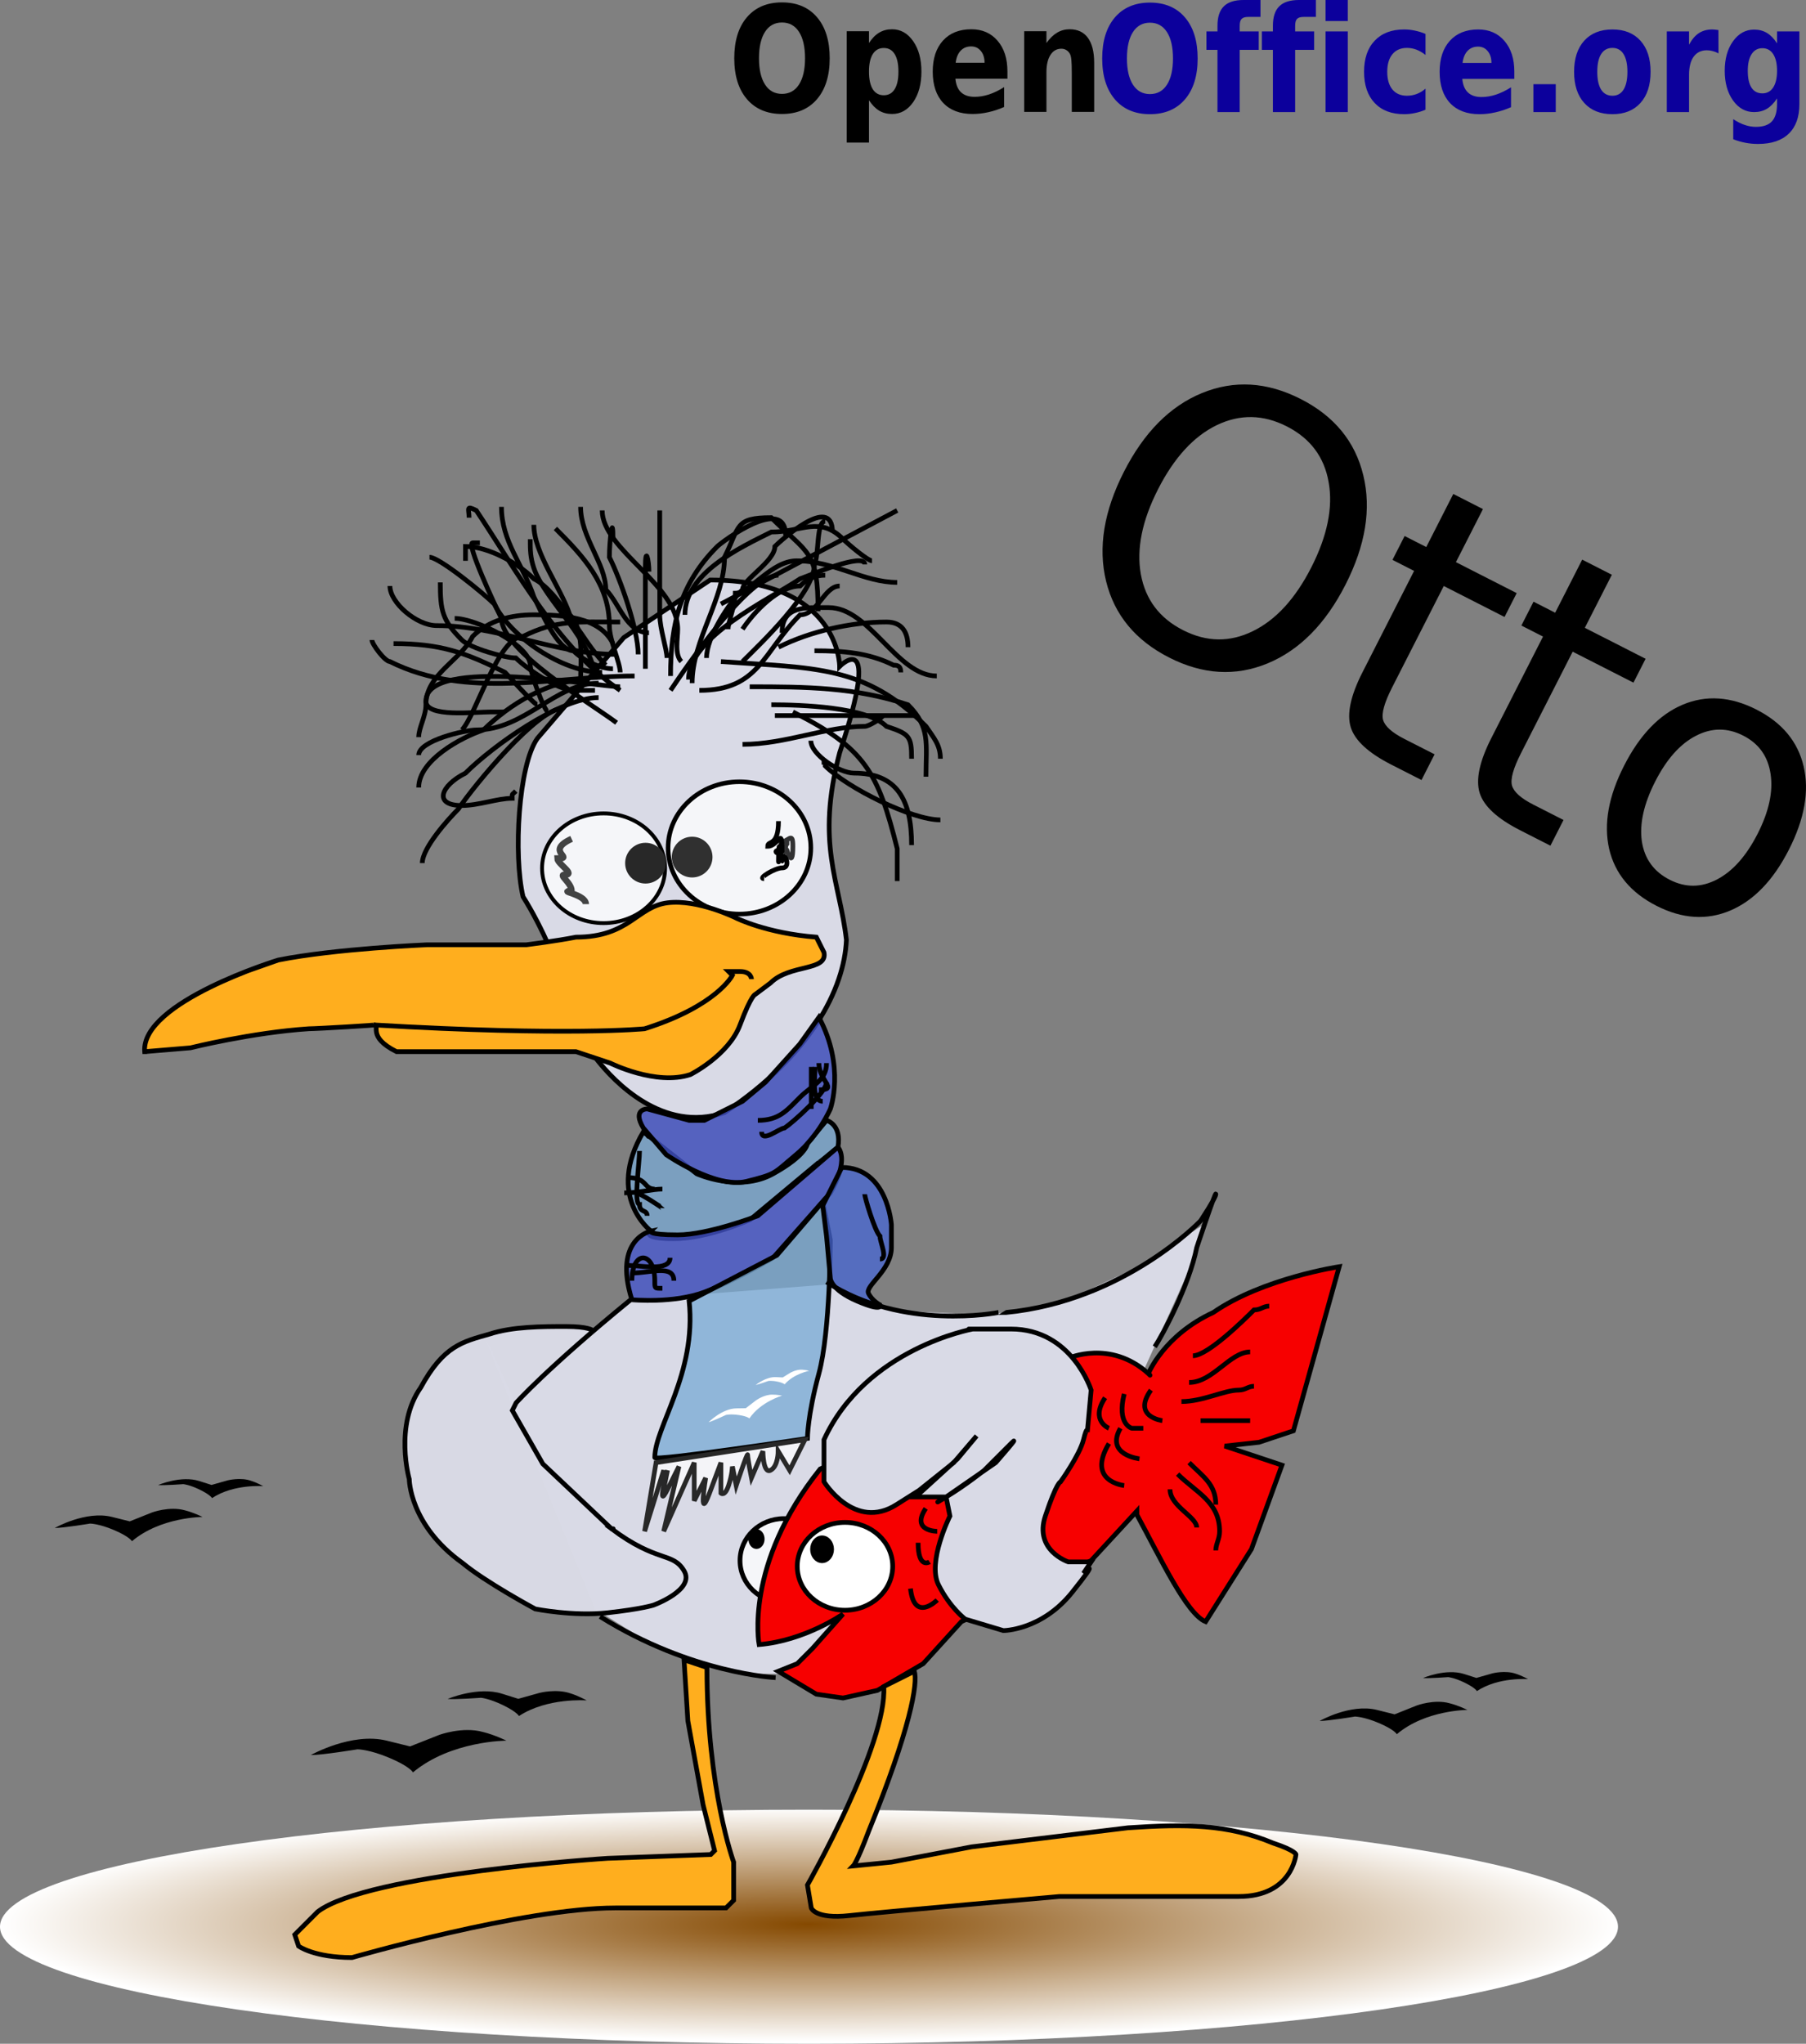 <?xml version="1.0" encoding="UTF-8" standalone="no"?>
<!-- Created with Inkscape (http://www.inkscape.org/) -->
<svg
   xmlns:dc="http://purl.org/dc/elements/1.1/"
   xmlns:cc="http://creativecommons.org/ns#"
   xmlns:rdf="http://www.w3.org/1999/02/22-rdf-syntax-ns#"
   xmlns:svg="http://www.w3.org/2000/svg"
   xmlns="http://www.w3.org/2000/svg"
   xmlns:xlink="http://www.w3.org/1999/xlink"
   xmlns:sodipodi="http://sodipodi.sourceforge.net/DTD/sodipodi-0.dtd"
   xmlns:inkscape="http://www.inkscape.org/namespaces/inkscape"
   height="578.415"
   id="svg1"
   version="1.0"
   width="511.204"
   x="0"
   y="0"
   sodipodi:version="0.32"
   inkscape:version="0.45+devel"
   sodipodi:docname="otto_02.svg"
   inkscape:output_extension="org.inkscape.output.svg.inkscape">
  <rect width="100%" height="100%" fill="#808080" stroke="none"/>
  <sodipodi:namedview
     inkscape:window-height="480"
     inkscape:window-width="640"
     inkscape:pageshadow="2"
     inkscape:pageopacity="0.0"
     guidetolerance="10.0"
     gridtolerance="10.0"
     objecttolerance="10.0"
     borderopacity="1.0"
     bordercolor="#666666"
     pagecolor="#ffffff"
     id="base"
     showgrid="false" />
  <author
     date="28-08-2004"
     id="author987"
     name="Alexandro Colorado"
     nick="JZA" />
  <defs
     id="defs3">
    <linearGradient
       id="linearGradient981">
      <stop
         id="stop982"
         offset="0"
         style="stop-color:#854900;stop-opacity:1;" />
      <stop
         id="stop986"
         offset="0.5"
         style="stop-color:#c2a47f;stop-opacity:1;" />
      <stop
         id="stop983"
         offset="1"
         style="stop-color:#ffffff;stop-opacity:1;" />
    </linearGradient>
    <linearGradient
       id="linearGradient984"
       x1="0.502"
       x2="1"
       xlink:href="#linearGradient981"
       y1="0.5"
       y2="0.5" />
    <radialGradient
       cx="152.459"
       cy="1985.623"
       fx="152.459"
       fy="1985.623"
       id="radialGradient985"
       r="87.094"
       xlink:href="#linearGradient981"
       gradientTransform="matrix(2.629,0,0,0.38,-171.864,-209.91)"
       gradientUnits="userSpaceOnUse" />
  </defs>
  <path
     d="M 457.985,545.29 C 457.985,526.996 355.461,512.165 228.992,512.165 C 102.523,512.165 8.5265128e-14,526.996 8.5265128e-14,545.29 C 8.5265128e-14,563.584 102.523,578.415 228.992,578.415 C 355.461,578.415 457.985,563.584 457.985,545.29 L 457.985,545.29 z"
     id="ground"
     style="fill:url(#radialGradient985);fill-opacity:1;fill-rule:evenodd;stroke-width:1pt;stroke-opacity:0" />
  <path
     d="M 178.141,367.851 L 145.733,397.018 C 145.733,397.018 127.368,354.887 146.813,402.419 C 166.258,449.951 168.419,455.352 168.419,455.352 L 185.703,466.155 L 208.388,473.717 L 220.271,473.717 L 226.753,471.556 L 323.977,387.295 L 339.101,353.807 L 341.261,346.245 L 320.736,359.208 L 304.532,366.77 L 295.89,370.011 L 278.606,372.172 L 257.001,371.091 L 239.716,366.77 L 234.315,363.53 L 178.141,367.851 z"
     id="body_f"
     style="fill:#d9dae6;fill-rule:evenodd;stroke-width:1pt" />
  <path
     d="M 201.007,164.153 C 237.668,164.153 237.668,188.594 237.668,188.594 C 237.668,188.594 249.889,176.373 237.668,213.035 C 230.849,238.894 237.668,249.359 239.581,265.99 C 238.996,279.876 229.521,298.578 205.08,314.872 C 187.458,320.859 173.572,305.645 169.251,300.244 C 163.85,293.762 159.439,271.977 148.051,253.77 C 145.305,242.044 146.723,216.523 152.125,208.961 L 176.566,180.447 L 201.007,164.153 z"
     id="head"
     style="fill:#d9dae6;fill-rule:evenodd;stroke:#000000;stroke-width:1pt" />
  <path
     d="M 37.353,436.186 C 45.47,429.317 57.334,429.317 57.334,429.317 C 57.334,429.317 54.836,428.068 52.338,427.444 C 47.968,426.195 42.972,428.068 42.972,428.068 L 36.728,430.566 C 36.728,430.566 39.226,431.191 31.733,429.317 C 24.24,427.444 15.498,432.439 15.498,432.439 C 15.498,432.439 13.001,432.439 15.498,432.439 C 17.996,432.439 25.489,431.191 25.489,431.191 C 25.489,431.191 27.987,431.191 32.357,433.064 C 36.728,434.937 37.353,436.186 37.353,436.186 z"
     id="path834"
     style="fill-rule:evenodd;stroke-width:1pt" />
  <path
     d="M 60.02,423.987 C 66.12,419.931 74.507,420.603 74.507,420.603 C 74.507,420.603 72.807,419.641 71.074,419.089 C 68.05,418.02 64.42,418.969 64.42,418.969 L 59.874,420.257 C 59.874,420.257 61.607,420.809 56.409,419.153 C 51.211,417.497 44.767,420.286 44.767,420.286 C 44.767,420.286 43.002,420.144 44.767,420.286 C 46.533,420.427 51.896,420.031 51.896,420.031 C 51.896,420.031 53.662,420.172 56.653,421.651 C 59.644,423.131 60.02,423.987 60.02,423.987 z"
     id="path847"
     style="fill-rule:evenodd;stroke-width:1pt" />
  <path
     d="M 229.513,239.967 C 229.513,229.627 220.468,221.244 209.31,221.244 C 198.152,221.244 189.106,229.627 189.106,239.967 C 189.106,250.307 198.152,258.69 209.31,258.69 C 220.468,258.69 229.513,250.307 229.513,239.967 z"
     id="eye_r"
     style="fill:#ffffff;fill-opacity:0.75;fill-rule:evenodd;stroke:#000000;stroke-width:0.967pt" />
  <path
     d="M 188.253,245.728 C 188.253,237.156 180.46,230.207 170.846,230.207 C 161.232,230.207 153.439,237.156 153.439,245.728 C 153.439,254.299 161.232,261.248 170.846,261.248 C 180.46,261.248 188.253,254.299 188.253,245.728 z"
     id="eye_l"
     style="fill:#ffffff;fill-opacity:0.75;fill-rule:evenodd;stroke:#000000;stroke-width:0.817pt" />
  <path
     d="M 188.478,244.288 C 188.481,241.104 185.901,238.521 182.717,238.521 C 179.533,238.521 176.953,241.104 176.956,244.288 C 176.953,247.471 179.533,250.054 182.717,250.054 C 185.901,250.054 188.481,247.471 188.478,244.288 L 188.478,244.288 z"
     id="path836"
     style="fill:#282828;fill-rule:evenodd;stroke-width:1pt" />
  <path
     d="M 201.676,242.568 C 201.679,239.384 199.099,236.801 195.915,236.801 C 192.731,236.801 190.151,239.384 190.154,242.568 C 190.151,245.752 192.731,248.334 195.915,248.334 C 199.099,248.334 201.679,245.752 201.676,242.568 L 201.676,242.568 z"
     id="path837"
     style="fill:#303030;fill-rule:evenodd;stroke-width:1pt" />
  <path
     d="M 161.799,237.403 C 154.032,240.962 162.888,242.946 157.768,242.946 C 157.768,244.516 163.21,247.565 159.783,247.565 C 157.991,247.565 161.799,249.819 161.799,252.184 C 157.618,252.184 165.831,253.026 165.831,255.879"
     id="path850"
     style="fill:none;fill-opacity:0.75;fill-rule:evenodd;stroke:#000000;stroke-width:1.34pt;stroke-opacity:0.73" />
  <path
     d="M 220.356,232.384 C 220.356,239.736 217.301,237.746 217.301,239.513 C 220.332,239.513 221.374,233.792 221.374,240.531 C 217.484,240.531 221.374,242.753 221.374,240.531 C 221.374,235.247 220.356,245.979 220.356,243.586 C 220.356,233.926 221.374,245.004 221.374,243.586 C 221.374,239.759 224.469,245.623 221.374,245.623 C 219.395,245.623 214.303,248.678 216.282,248.678"
     id="path851"
     style="fill:none;fill-opacity:0.75;fill-rule:evenodd;stroke:#000000;stroke-width:1pt" />
  <path
     d="M 220.356,238.494 C 223.172,238.494 224.429,234.933 224.429,239.513 C 224.429,247.016 222.393,239.451 222.393,239.513 C 222.393,243.68 221.622,238.494 223.411,238.494"
     id="path852"
     style="fill:none;fill-opacity:0.75;fill-rule:evenodd;stroke:#000000;stroke-width:1pt;stroke-opacity:0.798" />
  <path
     d="M 159.253,200.475 C 152.264,200.475 134.35,222.044 129.72,228.989 C 126.728,231.982 119.536,240.018 119.536,244.265"
     id="path853"
     style="fill:none;fill-opacity:0.75;fill-rule:evenodd;stroke:#000000;stroke-width:1pt" />
  <path
     d="M 174.529,204.548 C 167.401,199.203 141.941,184.082 141.941,175.015 C 140.093,171.321 131.832,153.629 133.794,153.629 C 134.473,153.629 135.152,153.629 135.83,153.629"
     id="path854"
     style="fill:none;fill-opacity:0.75;fill-rule:evenodd;stroke:#000000;stroke-width:1pt" />
  <path
     d="M 175.547,195.383 C 158.447,183.983 145.99,161.231 134.812,144.464 C 131.782,142.949 132.775,144.063 132.775,146.501"
     id="path855"
     style="fill:none;fill-opacity:0.75;fill-rule:evenodd;stroke:#000000;stroke-width:1pt" />
  <path
     d="M 166.382,192.328 C 155.591,192.328 144.036,199.398 136.849,206.585 C 130.526,208.693 118.518,215.141 118.518,222.879"
     id="path856"
     style="fill:none;fill-opacity:0.75;fill-rule:evenodd;stroke:#000000;stroke-width:1pt" />
  <path
     d="M 169.437,193.346 C 157.091,193.346 148.586,206.585 134.812,206.585 C 131.663,206.585 118.518,209.594 118.518,213.714"
     id="path857"
     style="fill:none;fill-opacity:0.75;fill-rule:evenodd;stroke:#000000;stroke-width:1pt" />
  <path
     d="M 169.437,197.42 C 158.522,197.42 139.397,211.166 131.757,218.806 C 124.711,222.328 122.551,227.971 130.739,227.971 C 135.554,227.971 140.771,225.934 144.996,225.934 C 144.996,224.436 144.756,225.156 146.014,223.897"
     id="path858"
     style="fill:none;fill-opacity:0.75;fill-rule:evenodd;stroke:#000000;stroke-width:1pt" />
  <path
     d="M 175.547,194.364 C 168.973,194.364 120.555,185.567 120.555,198.438 C 120.555,203.162 134.319,201.493 138.886,201.493 C 140.243,201.493 141.601,201.493 142.959,201.493"
     id="path859"
     style="fill:none;fill-opacity:0.75;fill-rule:evenodd;stroke:#000000;stroke-width:1pt" />
  <path
     d="M 174.529,185.199 C 157.189,185.199 141.064,177.052 123.61,177.052 C 117.902,177.052 110.371,170.562 110.371,165.85"
     id="path860"
     style="fill:none;fill-opacity:0.75;fill-rule:evenodd;stroke:#000000;stroke-width:1pt" />
  <path
     d="M 179.621,191.309 C 157.042,191.309 132.17,198.136 110.371,187.236 C 108.984,187.236 105.279,182.346 105.279,181.126"
     id="path861"
     style="fill:none;fill-opacity:0.75;fill-rule:evenodd;stroke:#000000;stroke-width:1pt" />
  <path
     d="M 168.419,192.328 C 168.419,181.773 154.127,169.82 151.106,160.758 C 150.111,157.773 150.088,155.665 150.088,152.611"
     id="path862"
     style="fill:none;fill-opacity:0.75;fill-rule:evenodd;stroke:#000000;stroke-width:1pt" />
  <path
     d="M 171.474,188.254 C 164.656,181.436 158.476,167.498 151.106,163.813 C 146.689,159.396 138.135,154.648 131.757,154.648 C 131.757,156.006 131.757,157.363 131.757,158.721"
     id="path863"
     style="fill:none;fill-opacity:0.75;fill-rule:evenodd;stroke:#000000;stroke-width:1pt" />
  <path
     d="M 170.455,190.291 C 159.174,190.291 144.571,180.277 139.904,170.942 C 137.103,168.141 124.367,157.703 121.573,157.703"
     id="path864"
     style="fill:none;fill-opacity:0.75;fill-rule:evenodd;stroke:#000000;stroke-width:1pt" />
  <path
     d="M 124.628,164.832 C 124.628,172.824 125.176,175.563 130.739,181.126 C 132.996,183.383 142.85,186.217 146.014,186.217 C 149.045,189.248 158.018,195.383 162.308,195.383 C 164.345,195.383 166.382,195.383 168.419,195.383"
     id="path865"
     style="fill:none;fill-opacity:0.75;fill-rule:evenodd;stroke:#000000;stroke-width:1pt" />
  <path
     d="M 128.702,175.015 C 134.681,175.015 150.088,182.598 150.088,188.254 C 150.088,190.255 154.095,201.493 155.18,201.493"
     id="path866"
     style="fill:none;fill-opacity:0.75;fill-rule:evenodd;stroke:#000000;stroke-width:1pt" />
  <path
     d="M 175.547,176.034 C 163.315,176.034 157.452,175.407 148.051,180.107 C 141.005,180.107 134.672,202.652 130.739,206.585"
     id="path867"
     style="fill:none;fill-opacity:0.75;fill-rule:evenodd;stroke:#000000;stroke-width:1pt" />
  <path
     d="M 157.216,149.556 C 165.11,157.45 172.492,165.303 172.492,177.052 C 172.492,181.231 175.547,187.529 175.547,190.291"
     id="path869"
     style="fill:none;fill-opacity:0.75;fill-rule:evenodd;stroke:#000000;stroke-width:1pt" />
  <path
     d="M 141.941,143.446 C 141.941,153.276 148.089,159.855 151.106,168.905 C 153.15,172.993 157.826,184.181 162.308,184.181 C 164.967,186.84 169.795,189.273 173.51,189.273"
     id="path870"
     style="fill:none;fill-opacity:0.75;fill-rule:evenodd;stroke:#000000;stroke-width:1pt" />
  <path
     d="M 151.106,148.537 C 151.106,156.544 158.666,166.124 161.29,173.997 C 165.37,178.077 164.345,186.65 164.345,192.328"
     id="path871"
     style="fill:none;fill-opacity:0.75;fill-rule:evenodd;stroke:#000000;stroke-width:1pt" />
  <path
     d="M 111.389,182.144 C 124.733,182.144 131.687,184.655 142.959,190.291 C 144.237,191.569 151.244,199.456 152.125,199.456"
     id="path872"
     style="fill:none;fill-opacity:0.75;fill-rule:evenodd;stroke:#000000;stroke-width:1pt" />
  <path
     d="M 173.51,182.144 C 169.713,174.55 159.26,173.997 151.106,173.997 C 144.598,173.997 138.33,175.571 133.794,180.107 C 130.375,186.944 120.555,190.821 120.555,199.456 C 120.555,202.733 118.518,205.942 118.518,208.622"
     id="path873"
     style="fill:none;fill-opacity:0.75;fill-rule:evenodd;stroke:#000000;stroke-width:1pt" />
  <path
     d="M 164.345,143.446 C 164.345,152.092 171.474,159.476 171.474,166.868 C 175.329,170.723 177.313,179.089 183.694,179.089"
     id="path874"
     style="fill:none;fill-opacity:0.75;fill-rule:evenodd;stroke:#000000;stroke-width:1pt" />
  <path
     d="M 170.455,144.464 C 170.455,155.513 191.841,165.517 191.841,178.07 C 191.841,180.802 190.888,185.265 192.86,187.236"
     id="path875"
     style="fill:none;fill-opacity:0.75;fill-rule:evenodd;stroke:#000000;stroke-width:1pt" />
  <path
     d="M 231.558,172.979 C 231.558,155.55 228.626,156.807 218.319,146.501 C 207.896,146.501 209.446,148.971 205.08,157.703 C 205.08,169.598 195.915,181.141 195.915,193.346"
     id="path876"
     style="fill:none;fill-opacity:0.75;fill-rule:evenodd;stroke:#000000;stroke-width:1pt" />
  <path
     d="M 189.804,191.309 C 189.804,176.545 192.596,165.095 203.043,154.648 C 204.301,153.39 222.393,139.824 222.393,151.593"
     id="path877"
     style="fill:none;fill-opacity:0.75;fill-rule:evenodd;stroke:#000000;stroke-width:1pt" />
  <path
     d="M 193.878,173.997 C 193.878,162.168 209.437,155.015 218.319,150.574 C 227.047,150.574 231.973,145.897 238.687,152.611 C 240.315,154.24 245.705,158.721 246.834,158.721"
     id="path878"
     style="fill:none;fill-opacity:0.75;fill-rule:evenodd;stroke:#000000;stroke-width:1pt" />
  <path
     d="M 253.962,164.832 C 244.437,164.832 236.15,158.721 225.448,158.721 C 218.349,158.721 212.268,167.887 208.135,167.887 C 208.135,171.518 206.099,175.786 206.099,178.07"
     id="path879"
     style="fill:none;fill-opacity:0.75;fill-rule:evenodd;stroke:#000000;stroke-width:1pt" />
  <path
     d="M 186.749,144.464 C 186.749,154.308 186.749,164.153 186.749,173.997 C 186.749,177.955 188.786,183.743 188.786,186.217"
     id="path880"
     style="fill:none;fill-opacity:0.75;fill-rule:evenodd;stroke:#000000;stroke-width:1pt" />
  <path
     d="M 182.676,189.273 C 182.676,179.768 182.676,170.263 182.676,160.758 C 182.676,154.119 183.694,158.55 183.694,161.776"
     id="path881"
     style="fill:none;fill-opacity:0.75;fill-rule:evenodd;stroke:#000000;stroke-width:1pt" />
  <path
     d="M 180.639,185.199 C 180.639,178.056 175.559,163.837 172.492,157.703 C 172.492,152.969 173.51,144.765 173.51,152.611"
     id="path882"
     style="fill:none;fill-opacity:0.75;fill-rule:evenodd;stroke:#000000;stroke-width:1pt" />
  <path
     d="M 199.988,186.217 C 199.988,180.297 206.337,170.704 210.172,166.868 C 210.172,164.044 219.337,158.901 219.337,154.648 C 220.716,153.269 235.631,139.56 235.631,150.574"
     id="path883"
     style="fill:none;fill-opacity:0.75;fill-rule:evenodd;stroke:#000000;stroke-width:1pt" />
  <path
     d="M 210.172,178.07 C 213.527,173.038 220.367,165.85 226.466,165.85 C 228.483,163.833 230.797,162.795 233.595,162.795"
     id="path884"
     style="fill:none;fill-opacity:0.75;fill-rule:evenodd;stroke:#000000;stroke-width:1pt" />
  <path
     d="M 253.962,144.464 L 204.062,170.942"
     id="path885"
     style="fill:none;fill-opacity:0.75;fill-rule:evenodd;stroke:#000000;stroke-width:1pt" />
  <path
     d="M 194.896,192.328 C 194.896,180.257 217.413,169.848 226.466,163.813 C 228.367,163.179 244.797,156.089 244.797,159.74"
     id="path886"
     style="fill:none;fill-opacity:0.75;fill-rule:evenodd;stroke:#000000;stroke-width:1pt" />
  <path
     d="M 210.172,187.236 C 215.14,182.268 230.54,167.792 230.54,159.74 C 231.898,157.023 231.002,147.519 233.595,147.519"
     id="path887"
     style="fill:none;fill-opacity:0.75;fill-rule:evenodd;stroke:#000000;stroke-width:1pt" />
  <path
     d="M 204.062,187.236 C 230.769,189.144 244.781,188.238 262.109,205.567 C 264.29,208.838 266.183,210.79 266.183,214.732"
     id="path888"
     style="fill:none;fill-opacity:0.75;fill-rule:evenodd;stroke:#000000;stroke-width:1pt" />
  <path
     d="M 210.172,210.659 C 222.355,210.659 233.79,205.567 244.797,205.567 C 245.99,205.567 249.889,203.112 249.889,202.512"
     id="path889"
     style="fill:none;fill-opacity:0.75;fill-rule:evenodd;stroke:#000000;stroke-width:1pt" />
  <path
     d="M 212.209,194.364 C 228.219,194.364 242.075,194.476 257.017,199.456 C 263.416,205.855 262.109,210.452 262.109,219.824"
     id="path890"
     style="fill:none;fill-opacity:0.75;fill-rule:evenodd;stroke:#000000;stroke-width:1pt" />
  <path
     d="M 218.319,199.456 C 226.697,199.456 245.433,200.093 250.907,205.567 C 257.392,207.728 258.036,208.293 258.036,214.732"
     id="path891"
     style="fill:none;fill-opacity:0.75;fill-rule:evenodd;stroke:#000000;stroke-width:1pt" />
  <path
     d="M 219.337,202.512 C 232.576,202.512 245.815,202.512 259.054,202.512"
     id="path892"
     style="fill:none;fill-opacity:0.75;fill-rule:evenodd;stroke:#000000;stroke-width:1pt" />
  <path
     d="M 230.54,184.181 C 238.611,184.181 245.832,184.698 252.944,188.254 C 254.442,188.254 254.981,188.793 254.981,190.291"
     id="path893"
     style="fill:none;fill-opacity:0.75;fill-rule:evenodd;stroke:#000000;stroke-width:1pt" />
  <path
     d="M 265.164,191.309 C 253.816,191.309 246.207,171.96 234.613,171.96 C 228.007,171.96 221.374,171.314 221.374,179.089"
     id="path894"
     style="fill:none;fill-opacity:0.75;fill-rule:evenodd;stroke:#000000;stroke-width:1pt" />
  <path
     d="M 220.356,183.162 C 229.301,178.69 240.876,176.034 250.907,176.034 C 255.371,176.034 257.017,178.938 257.017,183.162"
     id="path895"
     style="fill:none;fill-opacity:0.75;fill-rule:evenodd;stroke:#000000;stroke-width:1pt" />
  <path
     d="M 224.429,201.493 C 244.777,211.667 248.544,218.517 253.962,240.191 C 253.962,243.247 253.962,246.302 253.962,249.357"
     id="path896"
     style="fill:none;fill-opacity:0.75;fill-rule:evenodd;stroke:#000000;stroke-width:1pt" />
  <path
     d="M 266.183,232.044 C 258.035,232.044 239.847,223.021 233.595,216.769 C 233.595,215.411 233.934,215.75 232.576,215.75"
     id="path897"
     style="fill:none;fill-opacity:0.75;fill-rule:evenodd;stroke:#000000;stroke-width:1pt" />
  <path
     d="M 258.036,239.173 C 258.036,226.178 253.791,218.806 241.742,218.806 C 237.581,218.806 229.521,213.507 229.521,209.64"
     id="path898"
     style="fill:none;fill-opacity:0.75;fill-rule:evenodd;stroke:#000000;stroke-width:1pt" />
  <path
     d="M 197.952,195.383 C 214.93,195.383 215.913,184.55 226.466,173.997 C 231.468,173.997 233.309,165.85 237.668,165.85"
     id="path899"
     style="fill:none;fill-opacity:0.75;fill-rule:evenodd;stroke:#000000;stroke-width:1pt" />
  <path
     d="M 189.804,195.383 C 194.645,188.121 212.042,162.795 220.356,162.795"
     id="path900"
     style="fill:none;fill-opacity:0.75;fill-rule:evenodd;stroke:#000000;stroke-width:1pt" />
  <path
     d="M 182.102,320.319 C 171.299,338.683 184.262,348.406 184.262,348.406 C 184.262,348.406 181.022,350.566 190.744,350.566 C 200.467,350.566 212.349,345.165 212.349,345.165 L 231.794,328.961 C 231.794,328.961 230.714,330.041 237.196,324.64 C 238.276,318.158 233.955,317.078 233.955,317.078 L 228.553,323.56 C 228.553,323.56 228.553,326.8 218.831,332.202 C 209.109,337.603 197.226,332.202 197.226,332.202 L 182.102,320.319 z"
     id="path910"
     style="fill:#79a9d4;fill-opacity:0.75;fill-rule:evenodd;stroke:#000000;stroke-width:1pt" />
  <path
     d="M 231.794,287.911 C 239.356,301.954 235.035,313.837 235.035,313.837 C 235.035,313.837 231.794,321.399 225.313,326.8 C 218.831,332.202 219.911,332.202 211.269,334.362 C 202.627,336.523 188.584,326.8 188.584,326.8 L 182.102,319.239 C 182.102,319.239 185.343,324.64 182.102,319.239 C 178.861,313.837 183.182,313.837 183.182,313.837 L 195.065,317.078 L 199.386,317.078 L 210.189,311.677 L 216.671,306.275 L 226.393,295.473 L 231.794,287.911 z"
     id="path903"
     style="fill:#4758d4;fill-opacity:0.749;fill-rule:evenodd;stroke:#000000;stroke-width:1pt" />
  <path
     d="M 229.634,301.954 C 229.634,305.915 229.634,309.876 229.634,313.837"
     id="path904"
     style="fill:none;fill-opacity:0.75;fill-rule:evenodd;stroke:#000000;stroke-width:1pt" />
  <path
     d="M 230.714,301.954 C 230.714,305.166 229.642,311.677 232.875,311.677"
     id="path905"
     style="fill:none;fill-opacity:0.75;fill-rule:evenodd;stroke:#000000;stroke-width:1pt" />
  <path
     d="M 231.794,300.874 C 231.794,305.974 237.487,308.436 231.794,308.436"
     id="path906"
     style="fill:none;fill-opacity:0.75;fill-rule:evenodd;stroke:#000000;stroke-width:1pt" />
  <path
     d="M 214.51,317.078 C 220.531,317.078 222.702,314.288 226.393,310.596 C 229.991,306.999 233.955,305.836 233.955,300.874"
     id="path908"
     style="fill:none;fill-opacity:0.75;fill-rule:evenodd;stroke:#000000;stroke-width:1pt" />
  <path
     d="M 233.955,306.275 C 233.955,309.159 224.477,317.635 222.072,319.239 C 220.689,319.239 215.59,323.576 215.59,320.319"
     id="path909"
     style="fill:none;fill-opacity:0.75;fill-rule:evenodd;stroke:#000000;stroke-width:1pt" />
  <path
     d="M 181.022,325.72 C 181.022,329.106 179.271,340.844 181.022,340.844 C 181.022,343.343 183.182,342.212 183.182,344.085"
     id="path911"
     style="fill:none;fill-opacity:0.75;fill-rule:evenodd;stroke:#000000;stroke-width:1pt" />
  <path
     d="M 187.503,336.523 C 184.62,336.523 180.952,337.603 176.701,337.603"
     id="path912"
     style="fill:none;fill-opacity:0.75;fill-rule:evenodd;stroke:#000000;stroke-width:1pt" />
  <path
     d="M 177.781,333.282 C 183.307,333.282 182.118,336.523 185.343,336.523"
     id="path913"
     style="fill:none;fill-opacity:0.75;fill-rule:evenodd;stroke:#000000;stroke-width:1pt" />
  <path
     d="M 179.941,337.603 C 181.246,337.603 187.503,341.867 187.503,341.924"
     id="path914"
     style="fill:none;fill-opacity:0.75;fill-rule:evenodd;stroke:#000000;stroke-width:1pt" />
  <path
     d="M 237.196,324.64 C 240.436,328.961 235.035,337.603 235.035,337.603 L 218.831,355.968 C 218.831,355.968 208.028,362.449 199.386,365.69 C 190.744,368.931 178.861,367.851 178.861,367.851 C 178.861,367.851 178.861,367.851 178.861,367.851 C 173.46,350.566 184.262,348.406 184.262,348.406 C 184.262,348.406 183.182,349.486 191.824,349.486 C 200.467,349.486 214.51,344.085 214.51,344.085 L 237.196,324.64 z"
     id="path915"
     style="fill:#4758d4;fill-opacity:0.749;fill-rule:evenodd;stroke:#000000;stroke-width:1pt" />
  <path
     d="M 178.861,362.449 C 178.861,353.631 185.343,354.073 185.343,362.449 C 185.343,364.713 185.24,364.61 187.503,364.61"
     id="path916"
     style="fill:none;fill-opacity:0.75;fill-rule:evenodd;stroke:#000000;stroke-width:1pt" />
  <path
     d="M 177.781,358.128 C 181.319,358.128 189.664,359.938 189.664,355.968"
     id="path917"
     style="fill:none;fill-opacity:0.75;fill-rule:evenodd;stroke:#000000;stroke-width:1pt" />
  <path
     d="M 178.861,360.289 C 184.04,360.289 190.744,357.768 190.744,362.449"
     id="path918"
     style="fill:none;fill-opacity:0.75;fill-rule:evenodd;stroke:#000000;stroke-width:1pt" />
  <path
     d="M 195.065,368.211 C 197.226,388.736 185.343,403.86 185.343,412.502 C 185.343,413.582 228.553,407.1 228.553,407.1 C 228.553,407.1 228.553,400.619 231.794,388.736 C 235.035,376.853 235.035,350.926 235.035,350.926 L 232.875,340.124 L 219.911,355.247 L 195.065,368.211 z"
     id="path919"
     style="fill:#79a9d4;fill-opacity:0.749;fill-rule:evenodd;stroke:#000000;stroke-width:1pt" />
  <path
     d="M 238.276,330.401 C 251.239,330.401 252.319,346.605 252.319,346.605 C 252.319,346.605 252.319,346.605 252.319,353.087 C 252.319,359.569 244.757,363.89 245.838,366.05 C 246.918,368.211 249.079,369.291 249.079,369.291 C 249.079,369.291 250.159,371.452 242.597,368.211 C 235.035,364.97 235.035,361.729 235.035,361.729 L 233.955,349.846 L 232.875,341.204 L 237.196,332.562 L 238.276,330.401 z"
     id="path920"
     style="fill:#4767d4;fill-opacity:0.749;fill-rule:evenodd;stroke:#000000;stroke-width:1pt" />
  <path
     d="M 244.757,337.963 C 244.757,338.817 247.554,348.321 249.079,349.846 C 249.079,351.613 251.481,356.328 249.079,356.328"
     id="path921"
     style="fill:none;fill-opacity:0.75;fill-rule:evenodd;stroke:#000000;stroke-width:1pt" />
  <path
     d="M 233.955,362.809 C 255.56,376.853 282.567,371.452 282.567,371.452 C 282.567,371.452 280.406,371.452 284.727,371.452 C 318.216,368.211 339.821,345.525 339.821,345.525 C 339.821,345.525 344.142,339.043 344.142,337.963 C 344.142,336.883 338.741,353.087 338.741,353.087 C 336.58,363.89 329.018,377.933 326.858,381.174"
     id="path922"
     style="fill:none;fill-opacity:0.75;fill-rule:evenodd;stroke:#000000;stroke-width:1pt" />
  <path
     d="M 178.501,367.851 C 154.735,387.295 146.093,397.018 146.093,397.018 L 145.013,399.178 L 153.655,414.302 L 173.1,432.667 C 173.1,432.667 174.18,432.667 173.1,432.667 C 186.063,442.389 190.384,439.148 193.625,444.55 C 196.866,449.951 184.983,454.272 184.983,454.272 C 184.983,454.272 181.742,455.352 172.019,456.433 C 162.297,457.513 151.494,455.352 151.494,455.352 C 151.494,455.352 137.451,447.79 130.969,442.389 C 115.846,431.586 115.846,418.623 115.846,418.623 C 115.846,418.623 111.524,403.499 119.086,392.697 C 125.568,380.814 130.969,379.734 138.531,377.573 C 145.013,375.412 153.655,375.412 160.137,375.412 C 166.618,375.412 167.698,376.493 167.698,376.493"
     id="wing_l"
     style="fill:#d9dae6;fill-opacity:0.983;fill-rule:evenodd;stroke:#000000;stroke-width:1pt" />
  <path
     d="M 169.859,457.513 C 195.785,473.717 219.551,474.797 219.551,474.797"
     id="path924"
     style="fill:none;fill-opacity:0.75;fill-rule:evenodd;stroke:#000000;stroke-width:1pt" />
  <path
     d="M 185.703,413.942 C 182.462,433.387 182.462,433.387 182.462,433.387 L 187.863,416.103 L 187.863,421.504 L 188.944,416.103 C 188.944,416.103 185.703,427.986 188.944,421.504 C 192.184,415.022 192.184,415.022 192.184,415.022 L 187.863,433.387 L 196.506,413.942 L 196.506,424.745 L 199.746,418.263 C 199.746,418.263 197.586,431.226 200.827,422.584 C 204.067,413.942 204.067,413.942 204.067,413.942 L 204.067,422.584 C 204.067,422.584 205.148,423.664 206.228,420.424 C 207.308,417.183 207.308,415.022 207.308,415.022 L 208.388,420.424 C 208.388,420.424 211.629,410.701 211.629,411.781 C 211.629,412.862 212.71,418.263 212.71,418.263 L 215.95,410.701 C 215.95,410.701 215.95,417.183 218.111,416.103 C 220.271,415.022 220.271,410.701 220.271,410.701 L 223.512,416.103 L 227.833,407.46 L 185.703,413.942 z"
     id="path926"
     style="fill:#ffffff;fill-opacity:0.713;fill-rule:evenodd;stroke:#282828;stroke-width:1pt" />
  <path
     d="M 116.898,501.604 C 127.641,492.628 143.342,492.628 143.342,492.628 C 143.342,492.628 140.036,490.996 136.731,490.18 C 130.946,488.549 124.335,490.996 124.335,490.996 L 116.072,494.26 C 116.072,494.26 119.377,495.076 109.461,492.628 C 99.545,490.18 87.975,496.708 87.975,496.708 C 87.975,496.708 84.67,496.708 87.975,496.708 C 91.281,496.708 101.197,495.076 101.197,495.076 C 101.197,495.076 104.503,495.076 110.287,497.524 C 116.072,499.972 116.898,501.604 116.898,501.604 z"
     id="path927"
     style="fill-rule:evenodd;stroke-width:1pt" />
  <path
     d="M 146.897,485.663 C 154.97,480.363 166.07,481.241 166.07,481.241 C 166.07,481.241 163.82,479.983 161.527,479.262 C 157.525,477.865 152.721,479.105 152.721,479.105 L 146.704,480.788 C 146.704,480.788 148.998,481.51 142.118,479.346 C 135.238,477.181 126.711,480.826 126.711,480.826 C 126.711,480.826 124.375,480.641 126.711,480.826 C 129.048,481.011 136.145,480.493 136.145,480.493 C 136.145,480.493 138.482,480.678 142.441,482.611 C 146.4,484.544 146.897,485.663 146.897,485.663 z"
     id="path928"
     style="fill-rule:evenodd;stroke-width:1pt" />
  <path
     d="M 395.382,490.801 C 403.499,483.933 415.363,483.933 415.363,483.933 C 415.363,483.933 412.865,482.684 410.367,482.06 C 405.996,480.811 401.001,482.684 401.001,482.684 L 394.757,485.182 C 394.757,485.182 397.255,485.806 389.762,483.933 C 382.269,482.06 373.527,487.055 373.527,487.055 C 373.527,487.055 371.03,487.055 373.527,487.055 C 376.025,487.055 383.518,485.806 383.518,485.806 C 383.518,485.806 386.015,485.806 390.386,487.679 C 394.757,489.553 395.382,490.801 395.382,490.801 z"
     id="path929"
     style="fill-rule:evenodd;stroke-width:1pt" />
  <path
     d="M 418.049,478.603 C 424.149,474.547 432.536,475.219 432.536,475.219 C 432.536,475.219 430.836,474.257 429.103,473.705 C 426.079,472.636 422.449,473.584 422.449,473.584 L 417.903,474.873 C 417.903,474.873 419.636,475.425 414.438,473.769 C 409.239,472.113 402.796,474.901 402.796,474.901 C 402.796,474.901 401.031,474.76 402.796,474.901 C 404.562,475.043 409.925,474.646 409.925,474.646 C 409.925,474.646 411.691,474.788 414.682,476.267 C 417.673,477.746 418.049,478.603 418.049,478.603 z"
     id="path930"
     style="fill-rule:evenodd;stroke-width:1pt" />
  <path
     d="M 212.117,401.434 C 215.377,396.657 221.397,394.99 221.397,394.99 C 221.397,394.99 219.973,394.68 218.628,394.7 C 216.253,394.653 213.953,396.347 213.953,396.347 L 211.097,398.547 C 211.097,398.547 212.442,398.526 208.405,398.587 C 204.368,398.649 200.557,402.522 200.557,402.522 C 200.557,402.522 199.29,402.872 200.557,402.522 C 201.825,402.171 205.471,400.457 205.471,400.457 C 205.471,400.457 206.739,400.106 209.191,400.483 C 211.644,400.86 212.117,401.434 212.117,401.434 z"
     id="path931"
     style="fill:#ffffff;fill-rule:evenodd;stroke-width:1pt" />
  <path
     d="M 222.093,391.791 C 224.681,388.786 229.021,387.964 229.021,387.964 C 229.021,387.964 228.038,387.693 227.09,387.644 C 225.421,387.504 223.698,388.516 223.698,388.516 L 221.552,389.837 C 221.552,389.837 222.501,389.885 219.655,389.739 C 216.81,389.593 213.889,391.975 213.889,391.975 C 213.889,391.975 212.975,392.148 213.889,391.975 C 214.803,391.801 217.475,390.838 217.475,390.838 C 217.475,390.838 218.389,390.665 220.092,391.027 C 221.795,391.39 222.093,391.791 222.093,391.791 z"
     id="path932"
     style="fill:#ffffff;fill-rule:evenodd;stroke-width:1pt" />
  <path
     d="M 233.235,269.546 C 234.315,274.948 223.512,272.787 218.111,278.188 L 213.79,281.429 C 213.79,281.429 212.71,281.429 209.469,290.071 C 206.228,298.713 195.425,304.115 195.425,304.115 C 195.425,304.115 195.425,304.115 195.425,304.115 C 185.703,307.356 172.74,300.874 172.74,300.874 L 163.017,297.633 C 163.017,297.633 163.017,297.633 163.017,297.633 C 144.653,297.633 113.325,297.633 113.325,297.633 C 113.325,297.633 112.245,297.633 112.245,297.633 C 103.603,293.312 107.924,290.071 105.763,290.071 C 107.924,290.071 89.559,291.152 87.398,291.152 C 71.194,292.232 53.91,296.553 53.91,296.553 L 40.947,297.633 C 40.947,297.633 42.027,297.633 40.947,297.633 C 39.867,283.59 78.756,271.707 78.756,271.707 C 78.756,271.707 60.392,278.188 78.756,271.707 C 94.96,268.466 120.887,267.386 120.887,267.386 L 148.974,267.386 C 148.974,267.386 157.616,266.305 163.017,265.225 C 178.141,265.225 180.302,256.583 188.944,255.503 C 197.586,254.422 208.388,259.824 208.388,259.824 C 208.388,259.824 217.031,264.145 231.074,265.225 L 233.235,269.546 z"
     id="path933"
     style="fill:#ffae1e;fill-rule:evenodd;stroke:#000000;stroke-width:1pt" />
  <path
     d="M 105.763,290.071 C 160.857,293.312 182.462,291.152 182.462,291.152 C 182.462,291.152 182.462,291.152 182.462,291.152 C 202.987,284.67 207.308,276.028 207.308,276.028 L 206.228,274.948 C 206.228,274.948 206.228,274.948 209.469,274.948 C 212.71,274.948 212.71,277.108 212.71,277.108"
     id="path934"
     style="fill:none;fill-opacity:0.75;fill-rule:evenodd;stroke:#000000;stroke-width:1pt" />
  <path
     d="M 234.315,441.669 C 234.315,435.106 228.753,429.786 221.892,429.786 C 215.031,429.786 209.469,435.106 209.469,441.669 C 209.469,448.232 215.031,453.552 221.892,453.552 C 228.753,453.552 234.315,448.232 234.315,441.669 L 234.315,441.669 z"
     id="path938"
     style="fill:#ffffff;fill-opacity:0.75;fill-rule:evenodd;stroke:#000000;stroke-width:1pt" />
  <path
     d="M 232.154,415.742 C 210.549,442.749 214.87,465.435 214.87,465.435 C 214.87,465.435 214.87,465.435 214.87,465.435 C 227.833,464.355 238.636,456.793 238.636,456.793 L 229.994,466.515 L 225.673,470.836 L 220.271,472.997 L 231.074,479.478 L 238.636,480.559 L 248.358,478.398 L 261.322,470.836 L 272.124,458.953 L 308.853,441.669 L 321.817,427.625 C 321.817,427.625 321.817,427.625 321.817,428.706 C 328.298,440.589 335.86,456.793 341.261,458.953 L 354.225,438.428 L 362.867,414.662 L 346.663,409.261 L 356.385,408.181 L 366.108,404.94 L 379.071,358.488 C 379.071,358.488 357.465,361.729 343.422,371.452 C 329.378,377.933 325.057,388.736 325.057,388.736 C 325.057,388.736 326.138,389.816 325.057,388.736 C 314.255,379.013 302.372,384.415 302.372,384.415 L 232.154,415.742 z"
     id="fish_b"
     style="fill:#f70000;fill-rule:evenodd;stroke:#000000;stroke-width:1pt" />
  <path
     d="M 252.679,443.289 C 252.684,436.426 246.637,430.859 239.176,430.859 C 231.716,430.859 225.669,436.426 225.673,443.289 C 225.669,450.153 231.716,455.719 239.176,455.719 C 246.637,455.719 252.684,450.153 252.679,443.289 L 252.679,443.289 z"
     id="path937"
     style="fill:#ffffff;fill-rule:evenodd;stroke:#000000;stroke-width:1pt" />
  <path
     d="M 235.395,438.469 C 235.395,436.68 234.186,435.229 232.695,435.229 C 231.203,435.229 229.994,436.68 229.994,438.469 C 229.994,440.259 231.203,441.71 232.695,441.71 C 234.186,441.71 235.395,440.259 235.395,438.469 z"
     id="path939"
     style="fill-rule:evenodd;stroke:#000000;stroke-width:1pt" />
  <path
     d="M 215.953,435.568 C 215.953,434.278 215.136,433.233 214.129,433.233 C 213.122,433.233 212.306,434.278 212.306,435.568 C 212.306,436.858 213.122,437.903 214.129,437.903 C 215.136,437.903 215.953,436.858 215.953,435.568 z"
     id="path940"
     style="fill-rule:evenodd;stroke:#000000;stroke-width:0.697pt" />
  <path
     d="M 233.235,407.46 C 245.118,381.534 275.365,376.133 275.365,376.133 C 275.365,376.133 268.883,376.133 286.168,376.133 C 303.452,376.133 308.853,393.417 308.853,393.417 L 307.773,405.3 C 307.773,405.3 307.773,403.139 306.693,407.46 C 305.613,411.781 300.211,419.343 300.211,419.343 C 300.211,419.343 299.131,419.343 295.89,429.066 C 292.649,438.788 302.372,442.029 302.372,442.029 L 307.773,442.029 L 308.853,442.029 L 306.693,445.27 C 306.693,445.27 312.094,439.868 303.452,450.671 C 294.81,461.474 284.007,461.474 284.007,461.474 L 273.205,458.233 C 273.205,458.233 268.883,454.992 265.643,448.511 C 262.402,442.029 268.883,429.066 268.883,429.066 L 267.803,423.664 C 267.803,423.664 262.402,426.905 267.803,423.664 C 273.205,420.424 278.606,416.103 278.606,416.103 C 278.606,416.103 282.927,411.781 286.168,408.541 C 289.409,405.3 281.847,413.942 281.847,413.942 L 267.803,423.664 L 259.161,423.664 L 271.044,412.862 L 276.445,406.38 L 269.964,413.942 L 259.161,422.584 C 259.161,422.584 265.643,418.263 253.76,425.825 C 241.877,433.387 233.235,419.343 233.235,419.343 L 233.235,407.46 z"
     id="wing_r"
     style="fill:#d9dae6;fill-rule:evenodd;stroke:#000000;stroke-width:1pt" />
  <path
     d="M 200.106,471.916 C 200.106,506.485 207.668,527.01 207.668,527.01 L 207.668,537.813 L 205.508,539.973 C 205.508,539.973 200.106,539.973 174.18,539.973 C 148.254,539.973 99.642,554.017 99.642,554.017 C 99.642,554.017 99.642,554.017 99.642,554.017 C 88.839,554.017 84.518,550.776 84.518,550.776 L 83.438,547.535 C 83.438,547.535 87.759,543.214 89.919,541.054 C 103.963,530.251 172.019,525.93 172.019,525.93 L 201.187,524.85 L 202.267,523.769 L 199.026,510.806 L 194.705,487.04 L 193.625,469.756 L 200.106,471.916 z"
     id="path942"
     style="fill:#ffae1e;fill-rule:evenodd;stroke:#000000;stroke-width:1pt" />
  <path
     d="M 250.159,477.318 C 251.239,493.522 228.553,533.492 228.553,533.492 L 229.634,539.973 C 229.634,539.973 230.714,543.214 240.436,542.134 C 250.159,541.054 299.851,536.732 299.851,536.732 L 350.624,536.732 C 350.624,536.732 335.5,536.732 350.624,536.732 C 365.747,536.732 366.828,524.85 366.828,524.85 C 366.828,524.85 366.828,523.769 360.346,521.609 C 347.383,516.207 335.5,516.207 319.296,517.288 L 275.005,522.689 L 252.319,527.01 L 241.517,528.09 C 241.517,528.09 242.597,527.01 245.838,518.368 C 257.721,489.201 259.881,476.237 258.801,472.997 L 250.159,477.318 z"
     id="leg_r"
     style="fill:#ffae1e;fill-rule:evenodd;stroke:#000000;stroke-width:1pt" />
  <path
     d="M 325.778,393.417 C 320.376,400.979 329.018,402.059 329.018,402.059"
     id="path944"
     style="fill:none;fill-opacity:0.75;fill-rule:evenodd;stroke:#000000;stroke-width:1pt" />
  <path
     d="M 318.216,394.497 C 316.055,403.139 320.376,404.22 320.376,404.22 L 323.617,404.22 L 323.617,404.22"
     id="path945"
     style="fill:none;fill-opacity:0.75;fill-rule:evenodd;stroke:#000000;stroke-width:1pt" />
  <path
     d="M 317.135,404.22 C 312.814,411.781 322.537,412.862 322.537,412.862"
     id="path946"
     style="fill:none;fill-opacity:0.75;fill-rule:evenodd;stroke:#000000;stroke-width:1pt" />
  <path
     d="M 313.895,408.541 C 307.413,419.343 318.216,420.424 318.216,420.424 L 318.216,420.424 L 318.216,420.424"
     id="path947"
     style="fill:none;fill-opacity:0.75;fill-rule:evenodd;stroke:#000000;stroke-width:1pt" />
  <path
     d="M 312.814,395.577 C 308.493,402.059 313.895,404.22 313.895,404.22"
     id="path948"
     style="fill:none;fill-opacity:0.75;fill-rule:evenodd;stroke:#000000;stroke-width:1pt" />
  <path
     d="M 257.721,449.591 C 258.801,459.313 265.283,452.832 265.283,452.832"
     id="path949"
     style="fill:none;fill-opacity:0.75;fill-rule:evenodd;stroke:#000000;stroke-width:1pt" />
  <path
     d="M 259.881,436.628 C 259.881,444.19 263.122,442.029 263.122,442.029"
     id="path950"
     style="fill:none;fill-opacity:0.75;fill-rule:evenodd;stroke:#000000;stroke-width:1pt" />
  <path
     d="M 262.042,426.905 C 257.721,433.387 265.283,433.387 265.283,433.387"
     id="path951"
     style="fill:none;fill-opacity:0.75;fill-rule:evenodd;stroke:#000000;stroke-width:1pt" />
  <path
     d="M 331.179,421.504 C 331.179,426.262 338.741,429.261 338.741,432.307"
     id="path952"
     style="fill:none;fill-opacity:0.75;fill-rule:evenodd;stroke:#000000;stroke-width:1pt" />
  <path
     d="M 333.339,417.183 C 338.477,422.32 345.222,425.007 345.222,433.387 C 345.222,435.602 344.142,436.967 344.142,438.788"
     id="path953"
     style="fill:none;fill-opacity:0.75;fill-rule:evenodd;stroke:#000000;stroke-width:1pt" />
  <path
     d="M 336.58,413.942 C 340.562,417.924 344.142,420.084 344.142,425.825"
     id="path954"
     style="fill:none;fill-opacity:0.75;fill-rule:evenodd;stroke:#000000;stroke-width:1pt" />
  <path
     d="M 339.821,402.059 C 344.502,402.059 349.183,402.059 353.865,402.059"
     id="path955"
     style="fill:none;fill-opacity:0.75;fill-rule:evenodd;stroke:#000000;stroke-width:1pt" />
  <path
     d="M 334.42,396.658 C 340.445,396.658 346.558,393.417 350.624,393.417 C 352.572,393.417 353.233,392.337 354.945,392.337"
     id="path956"
     style="fill:none;fill-opacity:0.75;fill-rule:evenodd;stroke:#000000;stroke-width:1pt" />
  <path
     d="M 336.58,391.256 C 343.286,391.256 348.151,382.614 353.865,382.614"
     id="path957"
     style="fill:none;fill-opacity:0.75;fill-rule:evenodd;stroke:#000000;stroke-width:1pt" />
  <path
     d="M 337.661,383.695 C 341.897,383.695 352.427,373.25 354.945,370.731 C 356.893,370.731 357.554,369.651 359.266,369.651"
     id="path958"
     style="fill:none;fill-opacity:0.75;fill-rule:evenodd;stroke:#000000;stroke-width:1pt" />
  <path
     style="font-size:12px;font-weight:bold;stroke-width:1pt;font-family:Bitstream Vera Sans"
     d="M 221.347,6.367 C 219.283,6.367 217.682,7.25 216.545,9.017 C 215.407,10.784 214.839,13.272 214.839,16.479 C 214.839,19.674 215.407,22.154 216.545,23.921 C 217.682,25.688 219.283,26.572 221.347,26.572 C 223.422,26.572 225.029,25.688 226.166,23.921 C 227.303,22.154 227.872,19.674 227.872,16.479 C 227.872,13.272 227.303,10.784 226.166,9.017 C 225.029,7.25 223.422,6.367 221.347,6.367 M 221.347,0.678 C 225.568,0.678 228.875,2.078 231.267,4.878 C 233.659,7.678 234.855,11.545 234.855,16.479 C 234.855,21.4 233.659,25.26 231.267,28.06 C 228.875,30.86 225.568,32.26 221.347,32.26 C 217.137,32.26 213.83,30.86 211.426,28.06 C 209.034,25.26 207.838,21.4 207.838,16.479 C 207.838,11.545 209.034,7.678 211.426,4.878 C 213.83,2.078 217.137,0.678 221.347,0.678 M 245.972,28.366 L 245.972,40.355 L 239.675,40.355 L 239.675,8.834 L 245.972,8.834 L 245.972,12.177 C 246.839,10.845 247.801,9.867 248.856,9.241 C 249.912,8.603 251.125,8.283 252.497,8.283 C 254.924,8.283 256.918,9.405 258.478,11.647 C 260.037,13.876 260.817,16.751 260.817,20.272 C 260.817,23.792 260.037,26.674 258.478,28.917 C 256.918,31.146 254.924,32.26 252.497,32.26 C 251.125,32.26 249.912,31.948 248.856,31.322 C 247.801,30.684 246.839,29.698 245.972,28.366 M 250.158,13.584 C 248.809,13.584 247.772,14.162 247.044,15.317 C 246.329,16.459 245.972,18.111 245.972,20.272 C 245.972,22.433 246.329,24.091 247.044,25.247 C 247.772,26.388 248.809,26.959 250.158,26.959 C 251.506,26.959 252.532,26.388 253.236,25.247 C 253.951,24.105 254.309,22.447 254.309,20.272 C 254.309,18.097 253.951,16.439 253.236,15.297 C 252.532,14.155 251.506,13.584 250.158,13.584 M 285.16,20.19 L 285.16,22.27 L 270.438,22.27 C 270.591,23.983 271.124,25.267 272.039,26.123 C 272.953,26.98 274.232,27.408 275.873,27.408 C 277.198,27.408 278.553,27.184 279.936,26.735 C 281.332,26.273 282.762,25.58 284.228,24.655 L 284.228,30.283 C 282.739,30.935 281.25,31.424 279.76,31.751 C 278.271,32.09 276.782,32.26 275.293,32.26 C 271.728,32.26 268.955,31.214 266.973,29.12 C 265.003,27.014 264.018,24.064 264.018,20.272 C 264.018,16.547 264.986,13.618 266.92,11.484 C 268.867,9.35 271.54,8.283 274.941,8.283 C 278.037,8.283 280.511,9.364 282.364,11.525 C 284.228,13.686 285.16,16.575 285.16,20.19 M 278.688,17.764 C 278.688,16.377 278.336,15.263 277.632,14.42 C 276.94,13.564 276.032,13.136 274.906,13.136 C 273.686,13.136 272.695,13.537 271.933,14.339 C 271.171,15.127 270.696,16.269 270.509,17.764 L 278.688,17.764 M 309.715,17.764 L 309.715,31.669 L 303.383,31.669 L 303.383,29.406 L 303.383,21.026 C 303.383,19.055 303.342,17.696 303.26,16.948 C 303.189,16.201 303.06,15.65 302.873,15.297 C 302.626,14.821 302.292,14.454 301.87,14.196 C 301.448,13.924 300.967,13.788 300.428,13.788 C 299.115,13.788 298.083,14.379 297.332,15.562 C 296.582,16.731 296.206,18.355 296.206,20.435 L 296.206,31.669 L 289.909,31.669 L 289.909,8.834 L 296.206,8.834 L 296.206,12.177 C 297.156,10.845 298.165,9.867 299.232,9.241 C 300.299,8.603 301.477,8.283 302.767,8.283 C 305.042,8.283 306.766,9.092 307.938,10.709 C 309.123,12.327 309.715,14.678 309.715,17.764"
     id="text959" />
  <path
     style="font-size:26px;stroke-width:1pt;font-family:Glamourgirl"
     d="M 364.235,120.671 C 357.578,117.28 350.968,117.165 344.405,120.326 C 337.871,123.501 332.335,129.545 327.797,138.455 C 323.274,147.334 321.649,155.35 322.922,162.502 C 324.225,169.669 328.205,174.948 334.862,178.339 C 341.518,181.729 348.098,181.829 354.601,178.638 C 361.135,175.462 366.662,169.434 371.185,160.555 C 375.724,151.644 377.357,143.613 376.084,136.461 C 374.841,129.325 370.891,124.061 364.235,120.671 M 368.18,112.925 C 377.681,117.764 383.583,124.954 385.888,134.495 C 388.208,144.005 386.53,154.333 380.852,165.479 C 375.191,176.594 367.824,184.024 358.752,187.771 C 349.696,191.486 340.417,190.923 330.917,186.084 C 321.386,181.23 315.445,174.04 313.094,164.515 C 310.774,155.005 312.452,144.678 318.13,133.531 C 323.807,122.385 331.174,114.955 340.23,111.24 C 349.332,107.509 358.649,108.071 368.18,112.925 M 419.762,144.076 L 412.112,159.095 L 429.313,167.857 L 425.873,174.61 L 408.672,165.849 L 394.046,194.565 C 391.849,198.878 390.997,201.934 391.491,203.733 C 392.016,205.546 394.017,207.339 397.497,209.111 L 406.075,213.481 L 402.37,220.754 L 393.792,216.385 C 387.348,213.102 383.533,209.593 382.349,205.857 C 381.182,202.09 382.282,196.9 385.65,190.288 L 400.276,161.572 L 394.149,158.452 L 397.589,151.698 L 403.716,154.818 L 411.366,139.799 L 419.762,144.076 M 456.252,162.662 L 448.602,177.681 L 465.803,186.443 L 462.363,193.196 L 445.162,184.435 L 430.536,213.151 C 428.339,217.465 427.487,220.52 427.981,222.319 C 428.505,224.132 430.507,225.925 433.987,227.698 L 442.565,232.067 L 438.86,239.34 L 430.282,234.971 C 423.838,231.688 420.023,228.179 418.839,224.443 C 417.672,220.676 418.772,215.486 422.14,208.874 L 436.766,180.158 L 430.639,177.038 L 434.079,170.284 L 440.206,173.405 L 447.856,158.385 L 456.252,162.662 M 493.426,208.185 C 488.948,205.905 484.478,205.928 480.015,208.255 C 475.569,210.55 471.734,214.863 468.51,221.191 C 465.287,227.52 464.031,233.166 464.742,238.128 C 465.5,243.075 468.133,246.696 472.641,248.992 C 477.089,251.258 481.544,251.227 486.007,248.9 C 490.469,246.573 494.304,242.26 497.512,235.963 C 500.703,229.697 501.928,224.075 501.186,219.098 C 500.461,214.088 497.874,210.451 493.426,208.185 M 497.179,200.818 C 504.441,204.516 508.893,209.877 510.536,216.901 C 512.18,223.924 510.788,231.781 506.362,240.471 C 501.951,249.13 496.415,254.875 489.752,257.707 C 483.105,260.508 476.15,260.059 468.889,256.36 C 461.597,252.646 457.129,247.277 455.486,240.254 C 453.889,233.215 455.295,225.365 459.706,216.707 C 464.132,208.016 469.654,202.263 476.27,199.447 C 482.917,196.647 489.887,197.104 497.179,200.818"
     id="text962" />
  <path
     style="font-size:12px;font-weight:bold;fill:#0c009c;stroke-width:1pt;font-family:Bitstream Vera Sans"
     d="M 325.497,6.422 C 323.433,6.422 321.832,7.306 320.695,9.073 C 319.557,10.84 318.989,13.327 318.989,16.535 C 318.989,19.73 319.557,22.21 320.695,23.977 C 321.832,25.744 323.433,26.628 325.497,26.628 C 327.572,26.628 329.179,25.744 330.316,23.977 C 331.453,22.21 332.022,19.73 332.022,16.535 C 332.022,13.327 331.453,10.84 330.316,9.073 C 329.179,7.306 327.572,6.422 325.497,6.422 M 325.497,0.734 C 329.718,0.734 333.025,2.134 335.417,4.934 C 337.809,7.734 339.005,11.601 339.005,16.535 C 339.005,21.456 337.809,25.316 335.417,28.116 C 333.025,30.916 329.718,32.316 325.497,32.316 C 321.287,32.316 317.98,30.916 315.576,28.116 C 313.184,25.316 311.988,21.456 311.988,16.535 C 311.988,11.601 313.184,7.734 315.576,4.934 C 317.98,2.134 321.287,0.734 325.497,0.734 M 356.788,-2.9004423e-05 L 356.788,4.791 L 353.305,4.791 C 352.414,4.791 351.792,4.982 351.441,5.362 C 351.089,5.729 350.913,6.375 350.913,7.299 L 350.913,8.889 L 356.295,8.889 L 356.295,14.109 L 350.913,14.109 L 350.913,31.725 L 344.616,31.725 L 344.616,14.109 L 341.485,14.109 L 341.485,8.889 L 344.616,8.889 L 344.616,7.299 C 344.616,4.812 345.214,2.977 346.41,1.794 C 347.606,0.598 349.459,2.3127425e-06 351.968,-2.9004423e-05 L 356.788,-2.9004423e-05 M 372.477,-2.9004423e-05 L 372.477,4.791 L 368.995,4.791 C 368.104,4.791 367.482,4.982 367.13,5.362 C 366.778,5.729 366.603,6.375 366.603,7.299 L 366.603,8.889 L 371.985,8.889 L 371.985,14.109 L 366.603,14.109 L 366.603,31.725 L 360.306,31.725 L 360.306,14.109 L 357.175,14.109 L 357.175,8.889 L 360.306,8.889 L 360.306,7.299 C 360.306,4.812 360.904,2.977 362.1,1.794 C 363.296,0.598 365.149,2.3127425e-06 367.658,-2.9004423e-05 L 372.477,-2.9004423e-05 M 375.204,8.889 L 381.501,8.889 L 381.501,31.725 L 375.204,31.725 L 375.204,8.889 M 375.204,-2.9004423e-05 L 381.501,-2.9004423e-05 L 381.501,5.953 L 375.204,5.953 L 375.204,-2.9004423e-05 M 403.505,9.603 L 403.505,15.557 C 402.649,14.877 401.787,14.374 400.919,14.048 C 400.063,13.722 399.172,13.559 398.246,13.559 C 396.487,13.559 395.115,14.157 394.13,15.353 C 393.156,16.535 392.67,18.194 392.67,20.328 C 392.67,22.462 393.156,24.127 394.13,25.323 C 395.115,26.505 396.487,27.097 398.246,27.097 C 399.231,27.097 400.163,26.927 401.042,26.587 C 401.933,26.247 402.754,25.744 403.505,25.078 L 403.505,31.052 C 402.52,31.473 401.517,31.786 400.497,31.99 C 399.489,32.207 398.474,32.316 397.454,32.316 C 393.901,32.316 391.122,31.263 389.117,29.156 C 387.112,27.035 386.109,24.093 386.109,20.328 C 386.109,16.562 387.112,13.626 389.117,11.52 C 391.122,9.399 393.901,8.339 397.454,8.339 C 398.486,8.339 399.5,8.448 400.497,8.665 C 401.505,8.869 402.508,9.182 403.505,9.603 M 428.64,20.246 L 428.64,22.326 L 413.918,22.326 C 414.07,24.038 414.604,25.323 415.518,26.179 C 416.433,27.035 417.711,27.464 419.353,27.464 C 420.678,27.464 422.032,27.239 423.416,26.791 C 424.811,26.329 426.242,25.635 427.708,24.711 L 427.708,30.338 C 426.218,30.991 424.729,31.48 423.24,31.806 C 421.751,32.146 420.261,32.316 418.772,32.316 C 415.207,32.316 412.434,31.27 410.453,29.176 C 408.483,27.069 407.498,24.12 407.498,20.328 C 407.498,16.603 408.465,13.674 410.4,11.54 C 412.346,9.406 415.02,8.339 418.42,8.339 C 421.516,8.339 423.99,9.42 425.843,11.581 C 427.708,13.742 428.64,16.63 428.64,20.246 M 422.167,17.82 C 422.167,16.433 421.815,15.319 421.112,14.476 C 420.42,13.62 419.511,13.192 418.385,13.192 C 417.166,13.192 416.175,13.593 415.413,14.394 C 414.651,15.183 414.176,16.325 413.988,17.82 L 422.167,17.82 M 434.04,23.834 L 440.372,23.834 L 440.372,31.725 L 434.04,31.725 L 434.04,23.834 M 456.413,13.559 C 455.018,13.559 453.951,14.143 453.212,15.312 C 452.485,16.467 452.121,18.139 452.121,20.328 C 452.121,22.516 452.485,24.195 453.212,25.364 C 453.951,26.519 455.018,27.097 456.413,27.097 C 457.785,27.097 458.835,26.519 459.562,25.364 C 460.289,24.195 460.652,22.516 460.652,20.328 C 460.652,18.139 460.289,16.467 459.562,15.312 C 458.835,14.143 457.785,13.559 456.413,13.559 M 456.413,8.339 C 459.802,8.339 462.446,9.399 464.346,11.52 C 466.257,13.64 467.213,16.576 467.213,20.328 C 467.213,24.079 466.257,27.015 464.346,29.136 C 462.446,31.256 459.802,32.316 456.413,32.316 C 453.013,32.316 450.351,31.256 448.428,29.136 C 446.516,27.015 445.561,24.079 445.561,20.328 C 445.561,16.576 446.516,13.64 448.428,11.52 C 450.351,9.399 453.013,8.339 456.413,8.339 M 486.438,15.108 C 485.887,14.809 485.336,14.592 484.785,14.456 C 484.245,14.306 483.7,14.231 483.149,14.231 C 481.531,14.231 480.282,14.836 479.402,16.046 C 478.535,17.242 478.101,18.962 478.101,21.204 L 478.101,31.725 L 471.804,31.725 L 471.804,8.889 L 478.101,8.889 L 478.101,12.641 C 478.91,11.146 479.836,10.058 480.88,9.379 C 481.935,8.686 483.196,8.339 484.662,8.339 C 484.873,8.339 485.101,8.353 485.348,8.38 C 485.594,8.393 485.951,8.434 486.42,8.502 L 486.438,15.108 M 503.007,27.851 C 502.139,29.183 501.184,30.162 500.14,30.787 C 499.096,31.412 497.889,31.725 496.517,31.725 C 494.113,31.725 492.125,30.631 490.554,28.442 C 488.983,26.24 488.197,23.44 488.197,20.042 C 488.197,16.63 488.983,13.837 490.554,11.662 C 492.125,9.474 494.113,8.38 496.517,8.38 C 497.889,8.38 499.096,8.692 500.14,9.318 C 501.184,9.943 502.139,10.928 503.007,12.274 L 503.007,8.889 L 509.339,8.889 L 509.339,29.421 C 509.339,33.091 508.337,35.891 506.332,37.821 C 504.338,39.765 501.442,40.737 497.642,40.737 C 496.411,40.737 495.221,40.628 494.072,40.411 C 492.923,40.193 491.768,39.86 490.607,39.411 L 490.607,33.723 C 491.709,34.457 492.788,35.001 493.843,35.354 C 494.899,35.721 495.96,35.905 497.027,35.905 C 499.091,35.905 500.603,35.381 501.565,34.335 C 502.526,33.288 503.007,31.65 503.007,29.421 L 503.007,27.851 M 498.856,13.64 C 497.554,13.64 496.54,14.197 495.813,15.312 C 495.086,16.427 494.723,18.003 494.723,20.042 C 494.723,22.135 495.074,23.726 495.778,24.813 C 496.482,25.887 497.508,26.424 498.856,26.424 C 500.169,26.424 501.19,25.867 501.917,24.752 C 502.644,23.637 503.007,22.067 503.007,20.042 C 503.007,18.003 502.644,16.427 501.917,15.312 C 501.19,14.197 500.169,13.64 498.856,13.64"
     id="text965" />
</svg>
